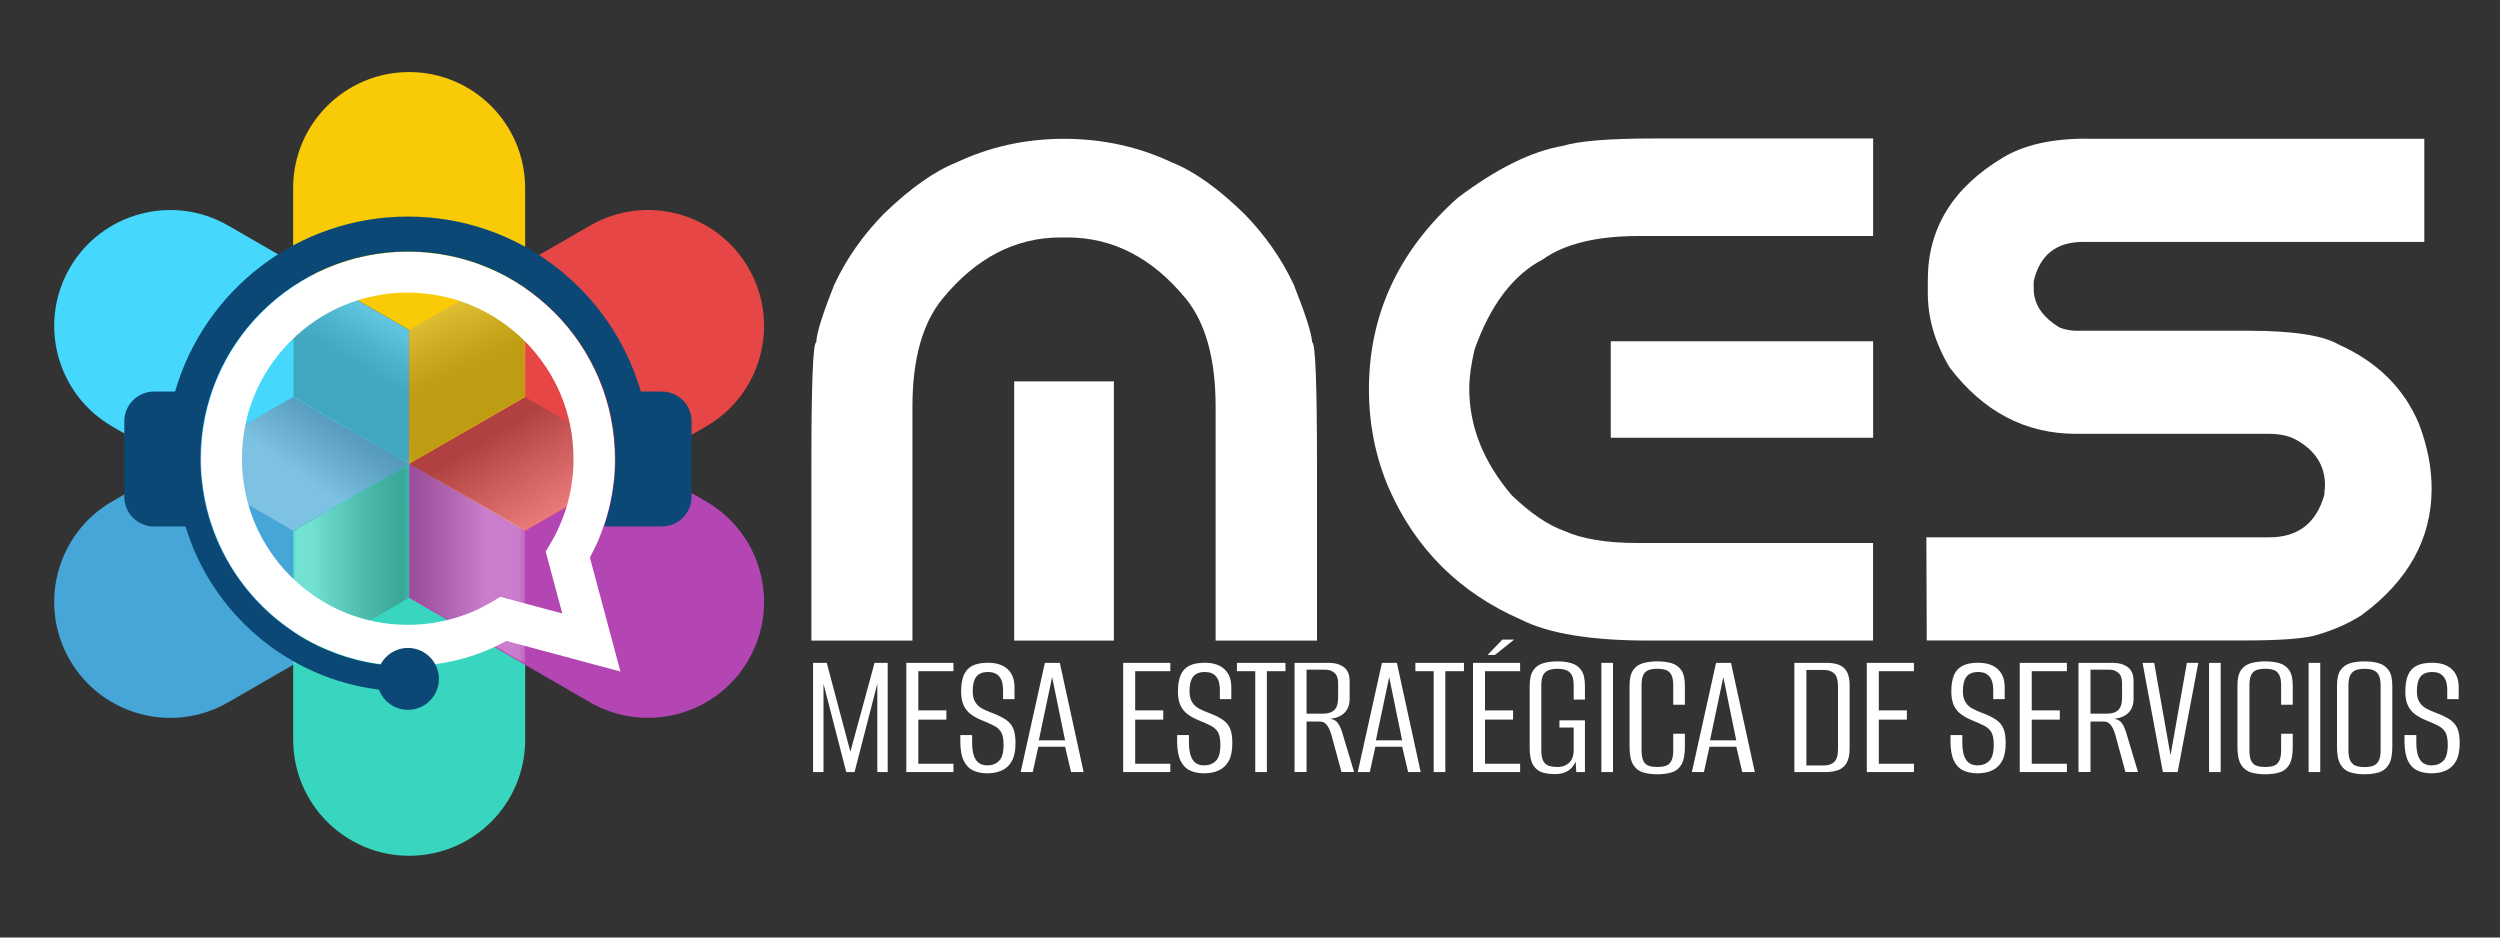 <?xml version="1.0" encoding="UTF-8"?>
<svg xmlns="http://www.w3.org/2000/svg" xmlns:xlink="http://www.w3.org/1999/xlink" viewBox="0 0 400 150">
  <rect x="0" y="0" width="400" height="150" fill="#333333" stroke="none"/>
  <defs>
    <style>
      .cls-1 {
        fill: url(#Degradado_sin_nombre_12);
      }

      .cls-1, .cls-2, .cls-3, .cls-4, .cls-5, .cls-6, .cls-7, .cls-8, .cls-9, .cls-10, .cls-11, .cls-12, .cls-13, .cls-14, .cls-15, .cls-16, .cls-17, .cls-18, .cls-19, .cls-20, .cls-21 {
        stroke-width: 0px;
      }

      .cls-2 {
        fill: url(#Degradado_sin_nombre_11);
      }

      .cls-3 {
        fill: url(#Degradado_sin_nombre_10);
      }

      .cls-22 {
        clip-path: url(#clippath);
      }

      .cls-4 {
        fill: none;
      }

      .cls-23 {
        mask: url(#mask);
      }

      .cls-24 {
        clip-path: url(#clippath-1);
      }

      .cls-25 {
        clip-path: url(#clippath-4);
      }

      .cls-26 {
        clip-path: url(#clippath-3);
      }

      .cls-27 {
        clip-path: url(#clippath-2);
      }

      .cls-28 {
        clip-path: url(#clippath-7);
      }

      .cls-29 {
        clip-path: url(#clippath-8);
      }

      .cls-30 {
        clip-path: url(#clippath-6);
      }

      .cls-31 {
        clip-path: url(#clippath-5);
      }

      .cls-32 {
        clip-path: url(#clippath-9);
      }

      .cls-33 {
        clip-path: url(#clippath-10);
      }

      .cls-34 {
        clip-path: url(#clippath-11);
      }

      .cls-5 {
        fill: url(#Degradado_sin_nombre_12-2);
      }

      .cls-6 {
        fill: url(#Degradado_sin_nombre_11-2);
      }

      .cls-7 {
        fill: url(#Degradado_sin_nombre_5);
      }

      .cls-8 {
        fill: url(#Degradado_sin_nombre_3);
      }

      .cls-9 {
        fill: url(#Degradado_sin_nombre_2);
      }

      .cls-10 {
        fill: url(#Degradado_sin_nombre_8);
      }

      .cls-11 {
        fill: url(#Degradado_sin_nombre_9);
      }

      .cls-12 {
        fill: url(#Degradado_sin_nombre_7);
      }

      .cls-13 {
        fill: url(#Degradado_sin_nombre_6);
      }

      .cls-14 {
        fill: #0b4875;
        fill-rule: evenodd;
      }

      .cls-35 {
        isolation: isolate;
      }

      .cls-36 {
        mix-blend-mode: multiply;
        opacity: .3;
      }

      .cls-37 {
        mask: url(#mask-3);
      }

      .cls-38 {
        mask: url(#mask-2);
      }

      .cls-39 {
        mask: url(#mask-5);
      }

      .cls-40 {
        mask: url(#mask-4);
      }

      .cls-41 {
        mask: url(#mask-1);
      }

      .cls-15 {
        fill: #f9ca06;
      }

      .cls-16 {
        fill: #46a6d7;
      }

      .cls-17 {
        fill: #46d7fc;
      }

      .cls-18 {
        fill: #38d6bf;
      }

      .cls-19 {
        fill: #b446b4;
      }

      .cls-20 {
        fill: #fff;
      }

      .cls-21 {
        fill: #e64646;
      }
    </style>
    <clipPath id="clippath">
      <rect class="cls-4" x="65.46" y="63.51" width="37.11" height="21.43"/>
    </clipPath>
    <clipPath id="clippath-1">
      <polygon class="cls-4" points="102.58 74.23 84.02 63.51 65.46 74.23 84.02 84.94 102.58 74.23"/>
    </clipPath>
    <linearGradient id="Degradado_sin_nombre_3" data-name="Degradado sin nombre 3" x1="-2375.78" y1="1334.9" x2="-2375.68" y2="1334.9" gradientTransform="translate(230791.59 -410518.1) rotate(-90) scale(172.83 -172.83)" gradientUnits="userSpaceOnUse">
      <stop offset="0" stop-color="#000"/>
      <stop offset="0" stop-color="#000"/>
      <stop offset=".14" stop-color="#1e1e1e"/>
      <stop offset=".46" stop-color="#6d6d6d"/>
      <stop offset=".93" stop-color="#eaeaea"/>
      <stop offset="1" stop-color="#fff"/>
    </linearGradient>
    <mask id="mask" x="55.95" y="47.03" width="56.15" height="54.4" maskUnits="userSpaceOnUse">
      <rect class="cls-8" x="62.6" y="55.42" width="42.84" height="37.61" transform="translate(-26.35 54.54) rotate(-31.35)"/>
    </mask>
    <linearGradient id="Degradado_sin_nombre_2" data-name="Degradado sin nombre 2" x1="-2375.78" y1="1334.9" x2="-2375.68" y2="1334.9" gradientTransform="translate(230791.57 -410518.1) rotate(-90) scale(172.83 -172.83)" gradientUnits="userSpaceOnUse">
      <stop offset="0" stop-color="#fff"/>
      <stop offset="0" stop-color="#fff"/>
      <stop offset=".17" stop-color="#e1e1e1"/>
      <stop offset=".55" stop-color="#959594"/>
      <stop offset="1" stop-color="#353433"/>
    </linearGradient>
    <clipPath id="clippath-2">
      <rect class="cls-4" x="28.35" y="63.52" width="37.11" height="21.43"/>
    </clipPath>
    <clipPath id="clippath-3">
      <polygon class="cls-4" points="28.35 74.23 46.9 63.52 65.46 74.23 46.91 84.95 28.35 74.23"/>
    </clipPath>
    <linearGradient id="Degradado_sin_nombre_12" data-name="Degradado sin nombre 12" x1="-2377.09" y1="1346.55" x2="-2376.99" y2="1346.55" gradientTransform="translate(-453322.02 -256750.71) rotate(-180) scale(190.73 -190.73)" gradientUnits="userSpaceOnUse">
      <stop offset="0" stop-color="#fff"/>
      <stop offset=".09" stop-color="#f3f3f3"/>
      <stop offset=".24" stop-color="#d4d4d4"/>
      <stop offset=".45" stop-color="#a2a2a2"/>
      <stop offset=".7" stop-color="#5d5d5d"/>
      <stop offset=".98" stop-color="#060606"/>
      <stop offset="1" stop-color="#000"/>
      <stop offset="1" stop-color="#000"/>
    </linearGradient>
    <mask id="mask-1" x="18.13" y="45.83" width="57.54" height="56.81" maskUnits="userSpaceOnUse">
      <rect class="cls-1" x="27.3" y="52.93" width="39.22" height="42.6" transform="translate(-40.7 68.2) rotate(-53.78)"/>
    </mask>
    <linearGradient id="Degradado_sin_nombre_11" data-name="Degradado sin nombre 11" x1="-2377.09" y1="1346.55" x2="-2376.99" y2="1346.55" gradientTransform="translate(-453322.02 -256750.74) rotate(-180) scale(190.73 -190.73)" gradientUnits="userSpaceOnUse">
      <stop offset="0" stop-color="#353433"/>
      <stop offset=".1" stop-color="#403f3e"/>
      <stop offset=".29" stop-color="#5f5e5d"/>
      <stop offset=".54" stop-color="#90908f"/>
      <stop offset=".83" stop-color="#d4d4d4"/>
      <stop offset="1" stop-color="#fff"/>
      <stop offset="1" stop-color="#fff"/>
    </linearGradient>
    <clipPath id="clippath-4">
      <rect class="cls-4" x="65.45" y="74.05" width="18.57" height="32.16"/>
    </clipPath>
    <clipPath id="clippath-5">
      <polygon class="cls-4" points="84 106.21 84.02 84.79 65.48 74.05 65.45 95.48 84 106.21"/>
    </clipPath>
    <linearGradient id="Degradado_sin_nombre_6" data-name="Degradado sin nombre 6" x1="-2366.27" y1="1341.3" x2="-2366.17" y2="1341.3" gradientTransform="translate(463559.73 262819.28) scale(195.88 -195.88)" gradientUnits="userSpaceOnUse">
      <stop offset="0" stop-color="#fff"/>
      <stop offset=".14" stop-color="#fff"/>
      <stop offset=".22" stop-color="#f3f3f3"/>
      <stop offset=".35" stop-color="#d4d4d4"/>
      <stop offset=".53" stop-color="#a2a2a2"/>
      <stop offset=".74" stop-color="#5d5d5d"/>
      <stop offset=".98" stop-color="#060606"/>
      <stop offset="1" stop-color="#000"/>
      <stop offset="1" stop-color="#000"/>
    </linearGradient>
    <mask id="mask-2" x="65.45" y="74.05" width="18.57" height="32.16" maskUnits="userSpaceOnUse">
      <rect class="cls-13" x="65.45" y="74.05" width="18.57" height="32.16"/>
    </mask>
    <linearGradient id="Degradado_sin_nombre_5" data-name="Degradado sin nombre 5" x1="-2366.27" y1="1341.3" x2="-2366.17" y2="1341.3" gradientTransform="translate(463559.73 262819.28) scale(195.88 -195.88)" gradientUnits="userSpaceOnUse">
      <stop offset="0" stop-color="#353433"/>
      <stop offset=".14" stop-color="#353433"/>
      <stop offset=".23" stop-color="#403f3e"/>
      <stop offset=".39" stop-color="#5f5e5d"/>
      <stop offset=".6" stop-color="#90908f"/>
      <stop offset=".85" stop-color="#d4d4d4"/>
      <stop offset="1" stop-color="#fff"/>
      <stop offset="1" stop-color="#fff"/>
    </linearGradient>
    <clipPath id="clippath-6">
      <rect class="cls-4" x="65.43" y="42.05" width="18.58" height="32.18"/>
    </clipPath>
    <clipPath id="clippath-7">
      <polygon class="cls-4" points="83.96 42.05 65.43 52.8 65.46 74.23 84 63.48 83.96 42.05"/>
    </clipPath>
    <linearGradient id="Degradado_sin_nombre_8" data-name="Degradado sin nombre 8" x1="-2374.83" y1="1336.44" x2="-2374.73" y2="1336.44" gradientTransform="translate(343385.04 -609981.29) rotate(-90) scale(256.88 -256.88)" gradientUnits="userSpaceOnUse">
      <stop offset="0" stop-color="#fff"/>
      <stop offset=".3" stop-color="#fff"/>
      <stop offset=".36" stop-color="#f3f3f3"/>
      <stop offset=".47" stop-color="#d4d4d4"/>
      <stop offset=".61" stop-color="#a2a2a2"/>
      <stop offset=".79" stop-color="#5d5d5d"/>
      <stop offset=".99" stop-color="#060606"/>
      <stop offset="1" stop-color="#000"/>
      <stop offset="1" stop-color="#000"/>
    </linearGradient>
    <mask id="mask-3" x="53.1" y="34.94" width="43.22" height="46.4" maskUnits="userSpaceOnUse">
      <rect class="cls-10" x="59.5" y="39.63" width="30.43" height="37.01" transform="translate(-17.57 37.02) rotate(-25)"/>
    </mask>
    <linearGradient id="Degradado_sin_nombre_7" data-name="Degradado sin nombre 7" x1="-2374.83" y1="1336.44" x2="-2374.73" y2="1336.44" gradientTransform="translate(343384.99 -609981.22) rotate(-90) scale(256.88 -256.88)" gradientUnits="userSpaceOnUse">
      <stop offset="0" stop-color="#353433"/>
      <stop offset=".3" stop-color="#353433"/>
      <stop offset=".37" stop-color="#403f3e"/>
      <stop offset=".5" stop-color="#5f5e5d"/>
      <stop offset=".67" stop-color="#90908f"/>
      <stop offset=".88" stop-color="#d4d4d4"/>
      <stop offset="1" stop-color="#fff"/>
      <stop offset="1" stop-color="#fff"/>
    </linearGradient>
    <clipPath id="clippath-8">
      <rect class="cls-4" x="46.93" y="42.06" width="18.58" height="32.17"/>
    </clipPath>
    <clipPath id="clippath-9">
      <polygon class="cls-4" points="46.97 42.06 65.5 52.81 65.46 74.23 46.93 63.49 46.97 42.06"/>
    </clipPath>
    <linearGradient id="Degradado_sin_nombre_10" data-name="Degradado sin nombre 10" x1="-2369.82" y1="1346.03" x2="-2369.72" y2="1346.03" gradientTransform="translate(530153.44 -301039.18) scale(223.69)" gradientUnits="userSpaceOnUse">
      <stop offset="0" stop-color="#fff"/>
      <stop offset=".28" stop-color="#fff"/>
      <stop offset=".34" stop-color="#f3f3f3"/>
      <stop offset=".45" stop-color="#d4d4d4"/>
      <stop offset=".6" stop-color="#a2a2a2"/>
      <stop offset=".78" stop-color="#5d5d5d"/>
      <stop offset=".98" stop-color="#060606"/>
      <stop offset="1" stop-color="#000"/>
      <stop offset="1" stop-color="#000"/>
    </linearGradient>
    <mask id="mask-4" x="32.92" y="33.97" width="46.58" height="48.34" maskUnits="userSpaceOnUse">
      <rect class="cls-3" x="37.64" y="42.02" width="37.15" height="32.26" transform="translate(-22.34 77.4) rotate(-59.74)"/>
    </mask>
    <linearGradient id="Degradado_sin_nombre_9" data-name="Degradado sin nombre 9" x1="-2369.82" y1="1346.03" x2="-2369.72" y2="1346.03" gradientTransform="translate(530153.44 -301039.18) scale(223.69)" gradientUnits="userSpaceOnUse">
      <stop offset="0" stop-color="#353433"/>
      <stop offset=".28" stop-color="#353433"/>
      <stop offset=".35" stop-color="#403f3e"/>
      <stop offset=".49" stop-color="#5f5e5d"/>
      <stop offset=".66" stop-color="#90908f"/>
      <stop offset=".88" stop-color="#d4d4d4"/>
      <stop offset="1" stop-color="#fff"/>
      <stop offset="1" stop-color="#fff"/>
    </linearGradient>
    <clipPath id="clippath-10">
      <rect class="cls-4" x="46.92" y="74.23" width="18.57" height="32.16"/>
    </clipPath>
    <clipPath id="clippath-11">
      <polygon class="cls-4" points="46.95 106.4 46.92 84.97 65.46 74.23 65.49 95.66 46.95 106.4"/>
    </clipPath>
    <linearGradient id="Degradado_sin_nombre_12-2" data-name="Degradado sin nombre 12" x1="-2381.39" y1="1339.39" x2="-2381.29" y2="1339.39" gradientTransform="translate(-370457.39 -208305.55) rotate(-180) scale(155.59 -155.59)" xlink:href="#Degradado_sin_nombre_12"/>
    <mask id="mask-5" x="46.92" y="74.23" width="18.57" height="32.16" maskUnits="userSpaceOnUse">
      <rect class="cls-5" x="46.92" y="74.23" width="18.57" height="32.16"/>
    </mask>
    <linearGradient id="Degradado_sin_nombre_11-2" data-name="Degradado sin nombre 11" x1="-2381.39" y1="1339.39" x2="-2381.29" y2="1339.39" gradientTransform="translate(-370457.39 -208305.55) rotate(-180) scale(155.59 -155.59)" xlink:href="#Degradado_sin_nombre_11"/>
  </defs>
  <g class="cls-35">
    <g id="Capa_1" data-name="Capa 1">
      <g>
        <path class="cls-20" d="m169.74,37.99c-7.25,0-13.55,3.25-18.9,9.76-3.23,3.9-4.85,9.68-4.85,17.34v37.41h-16.17v-27.99c0-13.16.26-19.74.78-19.74.04-1.41,1-4.5,2.9-9.25,1.93-4.13,4.57-7.9,7.92-11.32,4.24-4.09,8.1-6.82,11.6-8.2,5.35-2.53,11.1-3.79,17.23-3.79s11.93,1.26,17.28,3.79c3.49,1.38,7.34,4.11,11.54,8.2,3.34,3.42,5.98,7.19,7.92,11.32,1.89,4.76,2.88,7.84,2.95,9.25.52,0,.78,6.58.78,19.74v27.99h-16.22v-37.41c0-7.66-1.6-13.43-4.79-17.34-5.35-6.5-11.67-9.76-18.95-9.76h-1Zm-7.47,23.03h15.95v41.48h-15.95v-41.48Z"/>
        <path class="cls-20" d="m264.52,22.15h35.18v15.61h-37.46c-6.77,0-11.89,1.25-15.39,3.74-4.76,2.49-8.4,7.3-10.93,14.44-.56,2.42-.84,4.5-.84,6.24,0,6.06,2.27,11.75,6.8,17.06,2.97,2.86,5.76,4.76,8.36,5.69,2.86,1.3,6.78,1.95,11.76,1.95h37.69v15.61h-35.9c-9.18,0-15.98-1.11-20.4-3.34-9.89-4.31-16.97-11.37-21.24-21.18-2.08-4.91-3.12-10.13-3.12-15.67,0-11.97,4.74-22.19,14.22-30.66,6.21-4.68,11.82-7.45,16.84-8.31,2.56-.78,7.38-1.17,14.44-1.17Zm-6.8,32.45h41.98v15.44h-41.98v-15.44Z"/>
        <path class="cls-20" d="m333.76,22.21h54.13v16.5h-54.64c-4.27,0-6.89,2.1-7.86,6.3v1.17c0,2.49,1.39,4.57,4.18,6.24.85.34,1.75.5,2.68.5h27.49c7.06,0,11.86.72,14.38,2.17,6.24,2.79,10.55,7.05,12.93,12.77,1.34,3.53,2.01,6.97,2.01,10.31,0,8.03-3.75,14.79-11.26,20.29-2.23,1.41-4.79,2.51-7.69,3.29-2.16.48-5.74.72-10.76.72h-51.07l-.06-16.5h54.86c4.61,0,7.54-2.27,8.81-6.8l.11-1.51c0-3.2-1.58-5.65-4.74-7.36-1.12-.59-2.55-.89-4.29-.89h-30.83c-8.07,0-14.79-3.53-20.18-10.59-2.34-3.9-3.51-7.86-3.51-11.88v-2.17c0-8.25,4.01-14.77,12.04-19.57,3.34-2.01,7.77-3.01,13.27-3.01Z"/>
      </g>
      <g>
        <path class="cls-20" d="m130.09,123.53v-17.47h2.19l3.78,14.22,3.87-14.22h2.1v17.47h-1.66v-14.13l-3.64,14.13h-1.33l-3.64-14.13v14.13h-1.68Z"/>
        <path class="cls-20" d="m145.01,123.53v-17.47h7.54v1.33h-5.62v6.27h4.49v1.48h-4.49v7.06h5.62v1.33h-7.54Z"/>
        <path class="cls-20" d="m157.96,123.73c-.89,0-1.65-.16-2.29-.47-.64-.31-1.14-.84-1.49-1.58s-.53-1.77-.53-3.09v-.98h1.89v1.09c0,.99.1,1.75.31,2.29.21.54.49.92.86,1.14.36.22.78.33,1.26.33.77,0,1.39-.24,1.88-.72s.72-1.34.72-2.59c0-.89-.13-1.55-.38-1.99-.26-.44-.65-.8-1.18-1.06s-1.18-.56-1.95-.87c-.63-.26-1.2-.57-1.7-.93-.5-.36-.89-.84-1.17-1.43-.28-.59-.41-1.34-.41-2.25,0-1.02.14-1.88.41-2.56.28-.68.73-1.19,1.36-1.52.63-.33,1.47-.5,2.51-.5,1.36,0,2.41.34,3.15,1.02s1.11,1.64,1.11,2.88v1.92h-1.83v-1.48c0-.95-.2-1.66-.61-2.14-.4-.48-1-.72-1.79-.72-.87,0-1.49.25-1.88.75-.38.5-.58,1.27-.58,2.29,0,.77.15,1.37.44,1.82s.68.79,1.15,1.03c.47.25.98.47,1.51.66.89.34,1.61.68,2.16,1.05.55.36.96.83,1.21,1.4.26.57.38,1.37.38,2.39,0,1.2-.19,2.15-.58,2.85-.38.7-.92,1.2-1.6,1.51s-1.46.46-2.35.46Z"/>
        <path class="cls-20" d="m163.31,123.53l3.87-17.47h2.39l3.81,17.47h-2.01l-.95-4.05h-4.29l-.89,4.05h-1.95Zm2.9-5.08h4.2l-2.07-10.11-2.13,10.11Z"/>
        <path class="cls-20" d="m179.71,123.53v-17.47h7.54v1.33h-5.62v6.27h4.49v1.48h-4.49v7.06h5.62v1.33h-7.54Z"/>
        <path class="cls-20" d="m192.65,123.73c-.89,0-1.65-.16-2.29-.47-.64-.31-1.14-.84-1.49-1.58s-.53-1.77-.53-3.09v-.98h1.89v1.09c0,.99.1,1.75.31,2.29.21.54.49.92.86,1.14.36.22.78.33,1.26.33.77,0,1.39-.24,1.88-.72s.72-1.34.72-2.59c0-.89-.13-1.55-.38-1.99-.26-.44-.65-.8-1.18-1.06s-1.18-.56-1.95-.87c-.63-.26-1.2-.57-1.7-.93-.5-.36-.89-.84-1.17-1.43-.28-.59-.41-1.34-.41-2.25,0-1.02.14-1.88.41-2.56.28-.68.73-1.19,1.36-1.52.63-.33,1.47-.5,2.51-.5,1.36,0,2.41.34,3.15,1.02s1.11,1.64,1.11,2.88v1.92h-1.83v-1.48c0-.95-.2-1.66-.61-2.14-.4-.48-1-.72-1.79-.72-.87,0-1.49.25-1.88.75-.38.5-.58,1.27-.58,2.29,0,.77.15,1.37.44,1.82s.68.79,1.15,1.03c.47.25.98.47,1.51.66.89.34,1.61.68,2.16,1.05.55.36.96.83,1.21,1.4.26.57.38,1.37.38,2.39,0,1.2-.19,2.15-.58,2.85-.38.7-.92,1.2-1.6,1.51s-1.46.46-2.35.46Z"/>
        <path class="cls-20" d="m200.84,123.53v-16.14h-2.93v-1.33h7.77v1.33h-2.98v16.14h-1.86Z"/>
        <path class="cls-20" d="m207.13,123.53v-17.47h5.5c.98,0,1.78.23,2.39.69.61.46.92,1.2.92,2.2v2.84c0,1-.3,1.78-.9,2.33-.6.55-1.41.85-2.44.89v-.03c.63.04,1.1.26,1.42.66.31.4.59,1.03.83,1.88l1.8,6h-2.01l-1.6-5.88c-.1-.37-.23-.72-.38-1.05-.16-.33-.35-.6-.58-.81-.23-.22-.53-.33-.9-.33h-2.13v8.07h-1.92Zm1.92-9.34h2.6c.81,0,1.42-.19,1.83-.58.41-.38.62-1.04.62-1.97v-2.36c0-.75-.2-1.29-.59-1.63-.39-.33-.86-.5-1.39-.5h-3.07v7.03Z"/>
        <path class="cls-20" d="m217.24,123.53l3.87-17.47h2.39l3.81,17.47h-2.01l-.95-4.05h-4.29l-.89,4.05h-1.95Zm2.9-5.08h4.2l-2.07-10.11-2.13,10.11Z"/>
        <path class="cls-20" d="m229.39,123.53v-16.14h-2.93v-1.33h7.77v1.33h-2.98v16.14h-1.86Z"/>
        <path class="cls-20" d="m235.68,123.53v-17.47h7.54v1.33h-5.62v6.27h4.49v1.48h-4.49v7.06h5.62v1.33h-7.54Zm2.33-18.74l2.36-2.45h1.89l-3.07,2.45h-1.18Z"/>
        <path class="cls-20" d="m248.68,123.85c-.71,0-1.36-.09-1.95-.28s-1.07-.58-1.43-1.17c-.36-.59-.55-1.48-.55-2.66v-10.02c0-1.1.19-1.93.58-2.48.38-.55.91-.93,1.57-1.12.66-.2,1.42-.3,2.29-.3s1.63.1,2.29.31c.66.21,1.18.59,1.55,1.14.37.55.56,1.37.56,2.45v2.22h-1.8v-2.25c0-.79-.11-1.37-.34-1.74-.23-.37-.53-.63-.92-.75-.38-.13-.83-.19-1.34-.19s-.94.06-1.33.19c-.39.13-.7.38-.92.75-.22.37-.33.96-.33,1.74v10.34c0,.79.11,1.37.33,1.76.22.38.52.64.92.75.39.12.84.18,1.33.18.77,0,1.39-.23,1.88-.69.48-.46.72-1.13.72-1.99v-3.64h-2.28v-1.15h4.08v8.28h-1.39l-.09-1.68c-.06.14-.13.27-.22.4-.09.13-.16.24-.22.34-.28.39-.66.7-1.14.93-.48.23-1.1.34-1.85.34Z"/>
        <path class="cls-20" d="m256.22,123.53v-17.47h1.86v17.47h-1.86Z"/>
        <path class="cls-20" d="m265.17,123.88c-.87,0-1.63-.1-2.29-.3-.66-.2-1.18-.61-1.57-1.23-.38-.62-.58-1.56-.58-2.82v-9.84c0-1.1.19-1.93.58-2.48.38-.55.92-.92,1.6-1.11.68-.19,1.44-.28,2.29-.28s1.63.1,2.28.3c.65.2,1.16.57,1.54,1.12.37.55.56,1.37.56,2.45v3.07h-1.86v-3.1c0-.77-.11-1.34-.33-1.73-.22-.38-.52-.64-.9-.75-.38-.12-.82-.18-1.32-.18s-.93.06-1.32.18c-.38.12-.68.37-.89.75-.21.38-.31.96-.31,1.73v10.37c0,.79.1,1.37.31,1.76.21.38.5.64.89.75.38.12.82.18,1.32.18s.96-.06,1.33-.18c.37-.12.67-.37.89-.75.22-.38.33-.97.33-1.76v-2.63h1.86v2.1c0,1.28-.19,2.23-.56,2.85-.37.62-.89,1.03-1.54,1.23-.65.2-1.42.3-2.31.3Z"/>
        <path class="cls-20" d="m270.7,123.53l3.87-17.47h2.39l3.81,17.47h-2.01l-.95-4.05h-4.29l-.89,4.05h-1.95Zm2.9-5.08h4.2l-2.07-10.11-2.13,10.11Z"/>
        <path class="cls-20" d="m287.1,123.53v-17.47h5.23c.75,0,1.39.11,1.94.33.54.22.96.59,1.24,1.11.29.52.43,1.24.43,2.14v10.08c0,1-.16,1.78-.47,2.33-.32.55-.76.94-1.34,1.15-.58.22-1.26.33-2.02.33h-4.99Zm1.92-1.06h2.84c.67,0,1.21-.18,1.61-.55.4-.36.61-1.07.61-2.11v-9.93c0-1.04-.2-1.75-.61-2.13-.4-.37-.94-.56-1.61-.56h-2.84v15.28Z"/>
        <path class="cls-20" d="m298.69,123.53v-17.47h7.54v1.33h-5.62v6.27h4.49v1.48h-4.49v7.06h5.62v1.33h-7.54Z"/>
        <path class="cls-20" d="m316.39,123.73c-.89,0-1.65-.16-2.29-.47-.64-.31-1.14-.84-1.49-1.58s-.53-1.77-.53-3.09v-.98h1.89v1.09c0,.99.1,1.75.31,2.29.21.54.49.92.86,1.14.36.22.78.33,1.26.33.77,0,1.39-.24,1.88-.72s.72-1.34.72-2.59c0-.89-.13-1.55-.38-1.99-.26-.44-.65-.8-1.18-1.06-.53-.27-1.18-.56-1.95-.87-.63-.26-1.2-.57-1.7-.93-.5-.36-.89-.84-1.17-1.43-.28-.59-.41-1.34-.41-2.25,0-1.02.14-1.88.41-2.56.28-.68.73-1.19,1.36-1.52.63-.33,1.47-.5,2.51-.5,1.36,0,2.41.34,3.15,1.02s1.11,1.64,1.11,2.88v1.92h-1.83v-1.48c0-.95-.2-1.66-.61-2.14-.4-.48-1-.72-1.79-.72-.87,0-1.49.25-1.88.75-.38.5-.58,1.27-.58,2.29,0,.77.15,1.37.44,1.82s.68.79,1.15,1.03c.47.25.98.47,1.51.66.89.34,1.61.68,2.16,1.05.55.36.96.83,1.21,1.4.26.57.38,1.37.38,2.39,0,1.2-.19,2.15-.58,2.85-.38.7-.92,1.2-1.6,1.51s-1.46.46-2.35.46Z"/>
        <path class="cls-20" d="m323.16,123.53v-17.47h7.54v1.33h-5.62v6.27h4.49v1.48h-4.49v7.06h5.62v1.33h-7.54Z"/>
        <path class="cls-20" d="m332.56,123.53v-17.47h5.5c.98,0,1.78.23,2.39.69.61.46.92,1.2.92,2.2v2.84c0,1-.3,1.78-.9,2.33-.6.55-1.41.85-2.44.89v-.03c.63.04,1.1.26,1.42.66.31.4.59,1.03.83,1.88l1.8,6h-2.01l-1.6-5.88c-.1-.37-.23-.72-.38-1.05-.16-.33-.35-.6-.58-.81-.23-.22-.53-.33-.9-.33h-2.13v8.07h-1.92Zm1.92-9.34h2.6c.81,0,1.42-.19,1.83-.58.41-.38.62-1.04.62-1.97v-2.36c0-.75-.2-1.29-.59-1.63-.39-.33-.86-.5-1.39-.5h-3.07v7.03Z"/>
        <path class="cls-20" d="m346.06,123.53l-3.25-17.47h1.86l2.66,15.04h-.09l2.66-15.04h1.83l-3.31,17.47h-2.36Z"/>
        <path class="cls-20" d="m353.45,123.53v-17.47h1.86v17.47h-1.86Z"/>
        <path class="cls-20" d="m362.43,123.88c-.87,0-1.63-.1-2.29-.3-.66-.2-1.18-.61-1.57-1.23-.38-.62-.58-1.56-.58-2.82v-9.84c0-1.1.19-1.93.58-2.48.38-.55.92-.92,1.6-1.11.68-.19,1.44-.28,2.29-.28s1.63.1,2.28.3c.65.2,1.16.57,1.54,1.12.37.55.56,1.37.56,2.45v3.07h-1.86v-3.1c0-.77-.11-1.34-.33-1.73-.22-.38-.52-.64-.9-.75-.38-.12-.82-.18-1.32-.18s-.93.06-1.32.18c-.38.12-.68.37-.89.75-.21.38-.31.96-.31,1.73v10.37c0,.79.1,1.37.31,1.76.21.38.5.64.89.75.38.12.82.18,1.32.18s.96-.06,1.33-.18c.37-.12.67-.37.89-.75.22-.38.33-.97.33-1.76v-2.63h1.86v2.1c0,1.28-.19,2.23-.56,2.85-.37.62-.89,1.03-1.54,1.23-.65.2-1.42.3-2.31.3Z"/>
        <path class="cls-20" d="m369.38,123.53v-17.47h1.86v17.47h-1.86Z"/>
        <path class="cls-20" d="m378.3,123.88c-.85,0-1.6-.1-2.25-.3-.65-.2-1.17-.61-1.55-1.23-.38-.62-.58-1.56-.58-2.82v-9.84c0-1.1.19-1.93.58-2.48.38-.55.91-.92,1.58-1.11.67-.19,1.43-.28,2.28-.28s1.6.1,2.26.3c.66.2,1.18.57,1.57,1.12.38.55.58,1.37.58,2.45v9.81c0,1.28-.19,2.23-.58,2.85-.38.62-.91,1.03-1.57,1.23-.66.2-1.43.3-2.32.3Zm.03-1.15c.51,0,.96-.06,1.34-.19.38-.13.68-.38.9-.77.22-.38.33-.96.33-1.73v-10.34c0-.77-.11-1.34-.33-1.73-.22-.38-.52-.64-.92-.77-.39-.13-.84-.19-1.33-.19s-.96.06-1.34.19c-.38.13-.68.38-.9.77-.22.38-.33.96-.33,1.73v10.34c0,.77.11,1.34.33,1.73.22.38.52.64.9.77.38.13.83.19,1.34.19Z"/>
        <path class="cls-20" d="m389.03,123.73c-.89,0-1.65-.16-2.29-.47-.64-.31-1.14-.84-1.49-1.58s-.53-1.77-.53-3.09v-.98h1.89v1.09c0,.99.1,1.75.31,2.29.21.54.49.92.86,1.14.36.22.78.33,1.26.33.77,0,1.39-.24,1.88-.72s.72-1.34.72-2.59c0-.89-.13-1.55-.38-1.99-.26-.44-.65-.8-1.18-1.06-.53-.27-1.18-.56-1.95-.87-.63-.26-1.2-.57-1.7-.93-.5-.36-.89-.84-1.17-1.43-.28-.59-.41-1.34-.41-2.25,0-1.02.14-1.88.41-2.56.28-.68.73-1.19,1.36-1.52.63-.33,1.47-.5,2.51-.5,1.36,0,2.41.34,3.15,1.02s1.11,1.64,1.11,2.88v1.92h-1.83v-1.48c0-.95-.2-1.66-.61-2.14-.4-.48-1-.72-1.79-.72-.87,0-1.49.25-1.88.75-.38.5-.58,1.27-.58,2.29,0,.77.15,1.37.44,1.82s.68.79,1.15,1.03c.47.25.98.47,1.51.66.89.34,1.61.68,2.16,1.05.55.36.96.83,1.21,1.4.26.57.38,1.37.38,2.39,0,1.2-.19,2.15-.58,2.85-.38.7-.92,1.2-1.6,1.51s-1.46.46-2.35.46Z"/>
      </g>
      <g>
        <path class="cls-17" d="m65.46,74.23v-21.43l-18.56-10.71-10.39-6c-8.87-5.12-20.22-2.08-25.35,6.79-5.12,8.87-2.08,20.22,6.79,25.35l28.95,16.71,18.56-10.71Z"/>
        <path class="cls-16" d="m65.46,95.66v-21.43l-18.56-10.71-28.95,16.71c-8.87,5.12-11.92,16.47-6.79,25.35,5.12,8.87,16.47,11.92,25.35,6.79l28.95-16.71Z"/>
        <path class="cls-18" d="m46.91,84.94v33.42c0,10.25,8.31,18.56,18.56,18.56s18.56-8.31,18.56-18.56v-33.42l-18.56-10.71-18.56,10.71Z"/>
        <path class="cls-19" d="m112.97,80.23l-28.95-16.71-18.56,10.71v21.43l28.95,16.71c8.87,5.12,20.22,2.08,25.35-6.79,5.12-8.88,2.08-20.23-6.79-25.35"/>
        <path class="cls-21" d="m119.76,42.88c-5.13-8.87-16.47-11.92-25.35-6.79l-28.95,16.71v21.43l18.56,10.71,28.95-16.71c8.87-5.12,11.92-16.47,6.79-25.35"/>
        <path class="cls-15" d="m84.02,63.51V30.09c0-10.25-8.31-18.56-18.56-18.56s-18.56,8.31-18.56,18.56v11.99l18.56,10.71v21.43l18.56-10.71Z"/>
        <g class="cls-36">
          <g class="cls-22">
            <g class="cls-24">
              <g class="cls-23">
                <rect class="cls-9" x="62.6" y="55.42" width="42.84" height="37.61" transform="translate(-26.35 54.54) rotate(-31.35)"/>
              </g>
            </g>
          </g>
        </g>
        <g class="cls-36">
          <g class="cls-27">
            <g class="cls-26">
              <g class="cls-41">
                <rect class="cls-2" x="27.3" y="52.93" width="39.22" height="42.6" transform="translate(-40.7 68.2) rotate(-53.78)"/>
              </g>
            </g>
          </g>
        </g>
        <g class="cls-36">
          <g class="cls-25">
            <g class="cls-31">
              <g class="cls-38">
                <rect class="cls-7" x="65.45" y="74.05" width="18.57" height="32.16"/>
              </g>
            </g>
          </g>
        </g>
        <g class="cls-36">
          <g class="cls-30">
            <g class="cls-28">
              <g class="cls-37">
                <rect class="cls-12" x="59.5" y="39.64" width="30.43" height="37.01" transform="translate(-17.57 37.02) rotate(-25)"/>
              </g>
            </g>
          </g>
        </g>
        <g class="cls-36">
          <g class="cls-29">
            <g class="cls-32">
              <g class="cls-40">
                <rect class="cls-11" x="37.64" y="42.02" width="37.15" height="32.26" transform="translate(-22.34 77.4) rotate(-59.74)"/>
              </g>
            </g>
          </g>
        </g>
        <g class="cls-36">
          <g class="cls-33">
            <g class="cls-34">
              <g class="cls-39">
                <rect class="cls-6" x="46.92" y="74.23" width="18.57" height="32.16"/>
              </g>
            </g>
          </g>
        </g>
        <path class="cls-20" d="m99.26,107.44l-18.23-4.89c-.06.03-.11.06-.17.09-.11.06-.23.12-.34.18-.12.06-.24.13-.36.19-.12.06-.24.12-.36.18l-.33.16c-.13.06-.26.12-.39.18h0c-.11.06-.23.11-.34.16-.14.06-.28.12-.42.18l-.3.13c-.14.06-.29.12-.44.18l-.32.13c-.15.06-.31.12-.46.18-3.69,1.37-7.57,2.07-11.53,2.07-4.47,0-8.8-.88-12.89-2.61-3.94-1.67-7.48-4.06-10.52-7.1-3.04-3.04-5.43-6.59-7.09-10.53-1.73-4.09-2.6-8.43-2.6-12.9s.88-8.81,2.6-12.9c1.67-3.95,4.05-7.49,7.09-10.53,3.04-3.04,6.58-5.43,10.52-7.1,4.08-1.73,8.42-2.61,12.89-2.61s8.81.88,12.89,2.61c3.94,1.67,7.48,4.06,10.52,7.1,3.04,3.04,5.43,6.59,7.09,10.53,1.73,4.09,2.6,8.43,2.6,12.9,0,.28,0,.56-.01.84v.04c0,.25-.02.51-.03.8v.05c-.02.26-.03.52-.05.79v.05c-.02.24-.04.5-.07.77v.08c-.03.26-.06.51-.09.75v.09c-.04.24-.08.49-.12.74v.08c-.05.23-.09.47-.13.73l-.02.1c-.04.23-.08.46-.13.69l-.03.16c-.04.22-.09.43-.14.65l-.04.17c-.05.21-.1.42-.15.62l-.05.18c-.05.21-.11.41-.17.61l-.05.18c-.06.2-.11.39-.17.58l-.07.23c-.06.18-.12.36-.18.54l-.08.22c-.06.17-.12.34-.18.51l-.1.29c-.05.15-.11.29-.17.44-.04.11-.09.23-.13.34-.05.13-.11.26-.16.39-.05.12-.1.24-.15.36v.03c-.07.13-.12.25-.18.37-.05.11-.1.22-.15.34-.05.12-.11.24-.17.35-.06.13-.13.27-.19.4-.05.11-.11.22-.16.32-.07.14-.14.28-.22.42l-.15.29c-.03.06-.07.12-.1.19l4.89,18.25Zm-34-60.63c-7.09,0-13.76,2.76-18.77,7.78-5.01,5.02-7.78,11.7-7.78,18.8s2.76,13.78,7.78,18.8c5.01,5.02,11.68,7.78,18.77,7.78,3.18,0,6.28-.56,9.23-1.65.12-.04.24-.09.37-.14l.26-.1c.12-.05.23-.09.35-.14l.24-.1c.11-.05.22-.1.33-.15.09-.04.18-.08.27-.12.1-.05.21-.1.31-.15l.28-.14c.1-.05.19-.09.28-.14.09-.05.19-.1.28-.15h0c.09-.05.18-.1.27-.15.1-.05.2-.11.3-.16l.27-.15c.1-.06.21-.12.31-.18h.01c.07-.05.14-.09.21-.13l1.23-.73,9.9,2.66-2.65-9.9.86-1.45c.07-.12.14-.25.21-.37l.1-.18c.06-.11.12-.22.18-.32l.13-.24c.06-.11.12-.22.17-.34.04-.09.09-.17.13-.26.05-.1.1-.21.15-.32.04-.09.09-.19.13-.29.04-.09.08-.18.12-.28.05-.11.09-.21.14-.31v-.02c.05-.09.09-.18.12-.27.04-.1.09-.21.13-.32.03-.09.07-.18.11-.27h0c.04-.12.09-.24.13-.35l.09-.24c.05-.13.09-.26.14-.39l.07-.2c.05-.14.09-.28.14-.42l.06-.2c.05-.15.09-.3.13-.45l.04-.16c.04-.16.09-.32.13-.48l.04-.16c.04-.16.08-.33.12-.49l.03-.13c.04-.17.08-.34.11-.51l.03-.14c.04-.18.07-.36.1-.54l.02-.09c.03-.2.07-.39.09-.57v-.07c.04-.21.07-.41.09-.6v-.08c.03-.19.06-.39.08-.59v-.08c.03-.22.05-.42.06-.61v-.04c.02-.21.03-.43.04-.64v-.03c.01-.24.02-.45.03-.65v-.02c0-.23,0-.46,0-.68,0-7.1-2.76-13.78-7.78-18.8-5.01-5.02-11.68-7.78-18.77-7.78Z"/>
        <path class="cls-14" d="m33.87,84.22c4.02,11.7,14.4,20.45,27.01,22.11.83-1.58,2.48-2.66,4.39-2.66,2.73,0,4.95,2.21,4.95,4.95s-2.21,4.95-4.95,4.95c-2.13,0-3.95-1.35-4.64-3.23-14.72-1.83-26.76-12.27-30.95-26.11h-5.06c-2.6,0-4.73-2.13-4.73-4.73v-12.12c0-2.6,2.13-4.73,4.73-4.73h3.39c4.67-16.17,19.59-28,37.26-28s32.59,11.83,37.26,28h3.39c2.6,0,4.73,2.13,4.73,4.73v12.12c0,2.6-2.13,4.73-4.73,4.73h-9.26c1.16-3.38,1.79-7.01,1.79-10.79,0-18.33-14.86-33.19-33.19-33.19s-33.19,14.86-33.19,33.19c0,3.78.63,7.41,1.79,10.79"/>
      </g>
    </g>
  </g>
</svg>